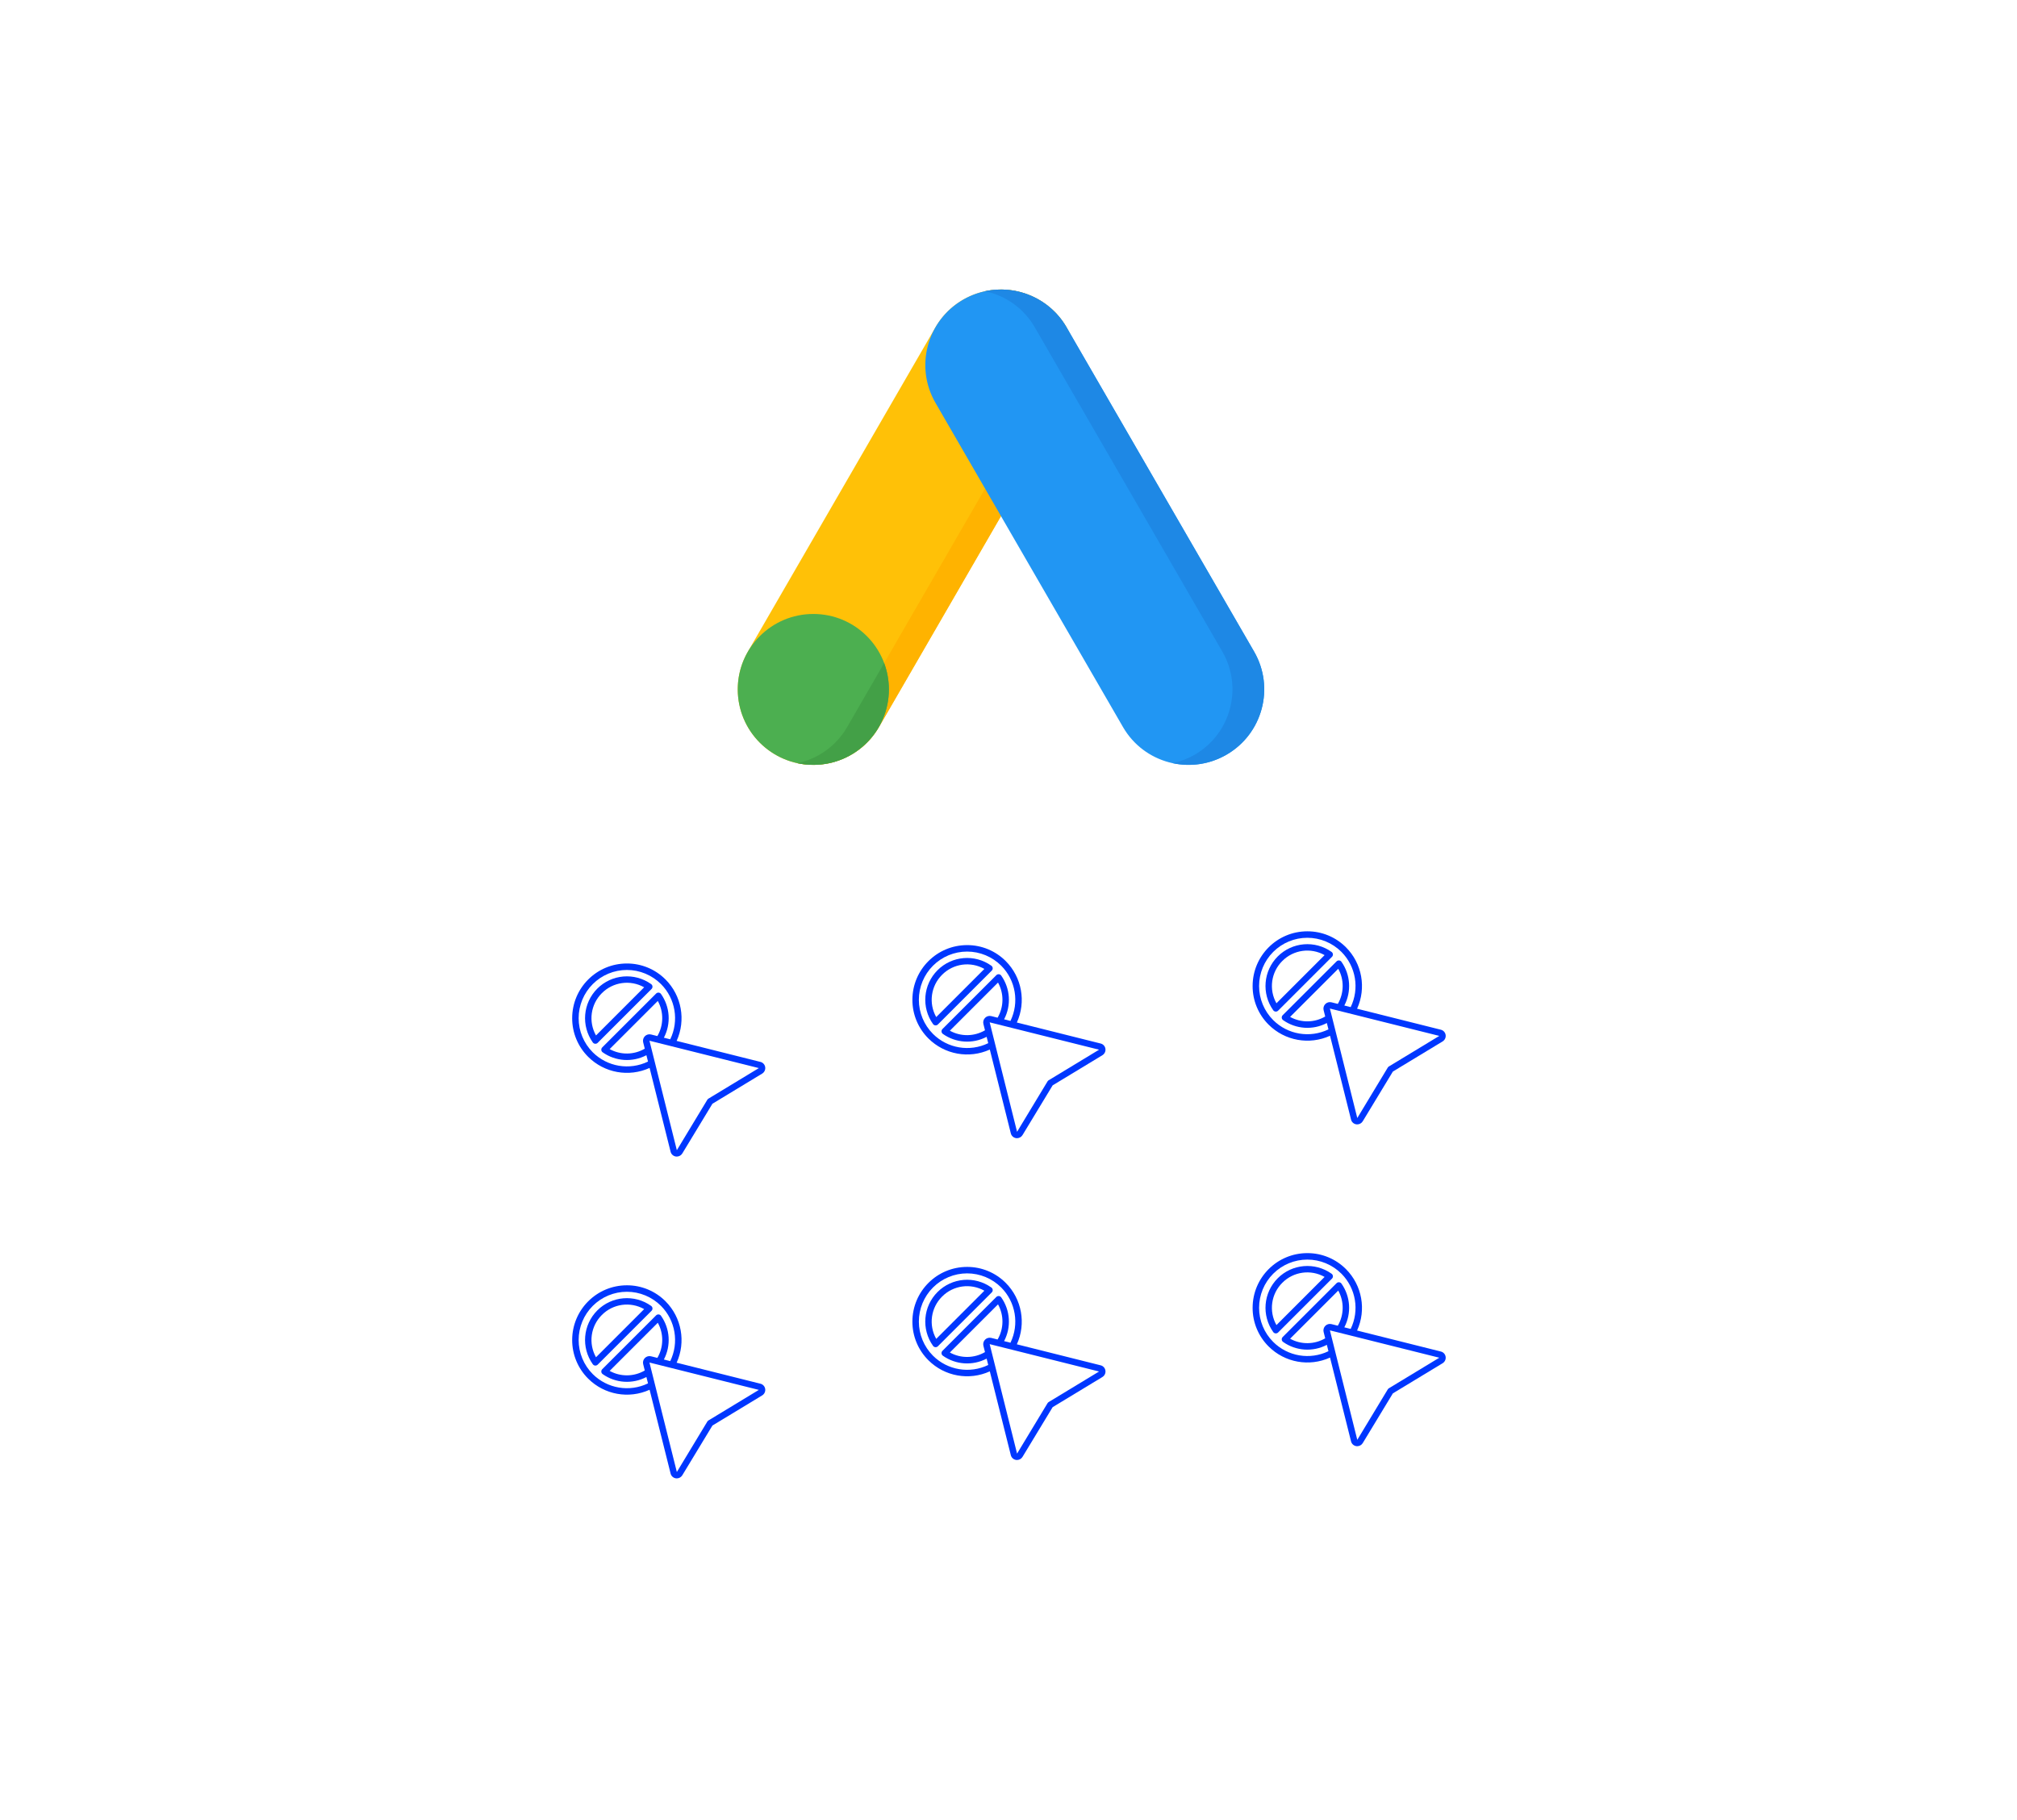 <svg width="544" height="491" viewBox="0 0 544 491" fill="none" xmlns="http://www.w3.org/2000/svg">
<g filter="url(#filter0_d_104_115)">
<rect x="86.12" y="59" width="370.764" height="372" rx="24.927" fill="white"/>
</g>
<g clip-path="url(#clip0_104_115)">
<path d="M158.646 285.067C163.005 289.41 169.598 290.6 175.201 288.054L180.867 310.664C181.034 311.334 181.588 311.838 182.271 311.942C182.357 311.954 182.444 311.96 182.531 311.961C183.143 311.96 183.709 311.639 184.024 311.115L192.147 297.71L205.552 289.587C206.157 289.224 206.484 288.532 206.379 287.834C206.276 287.15 205.772 286.594 205.101 286.427L182.495 280.761C185.036 275.158 183.848 268.568 179.509 264.207C176.75 261.428 172.993 259.87 169.077 259.881C160.928 259.881 154.321 266.487 154.321 274.637C154.31 278.552 155.867 282.308 158.646 285.067V285.067ZM177.3 279.459L175.587 279.03C174.993 278.883 174.364 279.057 173.931 279.491C173.498 279.924 173.323 280.552 173.47 281.147L173.899 282.86C170.981 284.563 167.381 284.605 164.425 282.97L177.414 269.984C179.048 272.942 179.004 276.541 177.3 279.459V279.459ZM204.656 288.102L191.068 296.337C190.948 296.409 190.848 296.51 190.775 296.629L182.551 310.242L175.164 280.713L177.542 281.307L177.566 281.314L204.665 288.091L204.656 288.102ZM159.876 265.436C162.316 262.996 165.626 261.624 169.077 261.624C172.528 261.624 175.838 262.996 178.278 265.436C182.188 269.368 183.187 275.341 180.769 280.331L179.054 279.897C181.028 276.131 180.729 271.576 178.278 268.101C178.13 267.893 177.897 267.76 177.643 267.739C177.388 267.718 177.137 267.81 176.957 267.991L162.431 282.512C162.249 282.693 162.156 282.945 162.177 283.201C162.198 283.456 162.332 283.69 162.541 283.838C166.014 286.296 170.573 286.598 174.34 284.619L174.774 286.334C169.782 288.751 163.808 287.75 159.876 283.838C157.435 281.398 156.064 278.088 156.064 274.637C156.064 271.186 157.435 267.876 159.876 265.436V265.436Z" fill="#0037FF"/>
<path d="M159.882 281.173C160.031 281.381 160.263 281.513 160.517 281.533C160.541 281.535 160.565 281.535 160.589 281.533C160.82 281.533 161.04 281.442 161.203 281.279L175.725 266.758C175.906 266.577 175.998 266.326 175.977 266.072C175.956 265.817 175.824 265.585 175.615 265.437C171.127 262.246 164.991 262.761 161.098 266.656C157.205 270.55 156.691 276.686 159.882 281.173V281.173ZM162.326 267.884C165.339 264.85 170.008 264.203 173.733 266.303L160.745 279.291C158.647 275.566 159.294 270.898 162.326 267.884V267.884Z" fill="#0037FF"/>
</g>
<g clip-path="url(#clip1_104_115)">
<path d="M158.646 371.868C163.005 376.211 169.598 377.401 175.201 374.855L180.867 397.465C181.034 398.135 181.588 398.639 182.271 398.742C182.357 398.755 182.444 398.761 182.531 398.762C183.143 398.761 183.709 398.44 184.024 397.916L192.147 384.511L205.552 376.388C206.157 376.025 206.484 375.332 206.379 374.635C206.276 373.951 205.772 373.395 205.101 373.228L182.495 367.561C185.036 361.959 183.848 355.369 179.509 351.008C176.75 348.229 172.993 346.671 169.077 346.682C160.928 346.682 154.321 353.288 154.321 361.438C154.31 365.353 155.867 369.109 158.646 371.868V371.868ZM177.3 366.259L175.587 365.831C174.993 365.683 174.364 365.858 173.931 366.291C173.498 366.725 173.323 367.353 173.47 367.948L173.899 369.661C170.981 371.364 167.381 371.406 164.425 369.77L177.414 356.785C179.048 359.743 179.004 363.342 177.3 366.259V366.259ZM204.656 374.903L191.068 383.138C190.948 383.21 190.848 383.311 190.775 383.43L182.551 397.043L175.164 367.514L177.542 368.108L177.566 368.114L204.665 374.892L204.656 374.903ZM159.876 352.237C162.316 349.796 165.626 348.425 169.077 348.425C172.528 348.425 175.838 349.796 178.278 352.237C182.188 356.169 183.187 362.142 180.769 367.132L179.054 366.698C181.028 362.931 180.729 358.377 178.278 354.902C178.13 354.693 177.897 354.561 177.643 354.54C177.388 354.519 177.137 354.611 176.957 354.791L162.431 369.313C162.249 369.494 162.156 369.746 162.177 370.001C162.198 370.257 162.332 370.49 162.541 370.638C166.014 373.096 170.573 373.398 174.34 371.42L174.774 373.135C169.782 375.552 163.808 374.551 159.876 370.638C157.435 368.199 156.064 364.889 156.064 361.438C156.064 357.986 157.435 354.676 159.876 352.237V352.237Z" fill="#0037FF"/>
<path d="M159.882 367.974C160.031 368.182 160.263 368.314 160.517 368.334C160.541 368.336 160.565 368.336 160.589 368.334C160.82 368.334 161.04 368.243 161.203 368.08L175.725 353.558C175.906 353.378 175.998 353.127 175.977 352.873C175.956 352.618 175.824 352.386 175.615 352.237C171.127 349.047 164.991 349.562 161.098 353.456C157.205 357.351 156.691 363.486 159.882 367.974V367.974ZM162.326 354.685C165.339 351.651 170.008 351.003 173.733 353.104L160.745 366.091C158.647 362.366 159.294 357.699 162.326 354.685V354.685Z" fill="#0037FF"/>
</g>
<g clip-path="url(#clip2_104_115)">
<path d="M250.406 280.108C254.765 284.451 261.358 285.641 266.961 283.095L272.627 305.705C272.794 306.375 273.348 306.879 274.031 306.983C274.117 306.995 274.204 307.001 274.291 307.002C274.903 307.001 275.469 306.681 275.784 306.156L283.907 292.751L297.312 284.628C297.917 284.265 298.244 283.573 298.139 282.875C298.036 282.191 297.532 281.635 296.861 281.468L274.255 275.802C276.796 270.199 275.608 263.609 271.269 259.248C268.51 256.469 264.753 254.911 260.837 254.922C252.688 254.922 246.081 261.528 246.081 269.678C246.07 273.593 247.627 277.349 250.406 280.108V280.108ZM269.06 274.5L267.347 274.071C266.753 273.924 266.124 274.098 265.691 274.532C265.258 274.965 265.083 275.593 265.23 276.188L265.659 277.901C262.741 279.604 259.141 279.646 256.185 278.011L269.174 265.025C270.808 267.983 270.764 271.582 269.06 274.5V274.5ZM296.416 283.143L282.828 291.378C282.708 291.45 282.608 291.551 282.535 291.67L274.311 305.283L266.924 275.754L269.302 276.348L269.326 276.355L296.425 283.132L296.416 283.143ZM251.636 260.477C254.076 258.037 257.386 256.665 260.837 256.665C264.288 256.665 267.598 258.037 270.038 260.477C273.948 264.409 274.947 270.382 272.529 275.372L270.814 274.938C272.788 271.172 272.489 266.617 270.038 263.142C269.89 262.934 269.657 262.801 269.403 262.78C269.148 262.759 268.897 262.851 268.717 263.032L254.191 277.553C254.009 277.734 253.916 277.986 253.937 278.242C253.958 278.497 254.092 278.731 254.301 278.879C257.774 281.337 262.333 281.639 266.1 279.66L266.534 281.375C261.542 283.792 255.568 282.791 251.636 278.879C249.195 276.439 247.824 273.129 247.824 269.678C247.824 266.227 249.195 262.917 251.636 260.477V260.477Z" fill="#0037FF"/>
<path d="M251.642 276.214C251.791 276.422 252.023 276.554 252.277 276.574C252.301 276.576 252.325 276.576 252.35 276.574C252.58 276.574 252.8 276.483 252.963 276.32L267.485 261.799C267.666 261.618 267.758 261.367 267.737 261.113C267.716 260.858 267.584 260.626 267.376 260.478C262.887 257.287 256.751 257.802 252.858 261.697C248.965 265.591 248.451 271.727 251.642 276.214V276.214ZM254.086 262.925C257.099 259.891 261.768 259.244 265.493 261.344L252.505 274.332C250.407 270.607 251.054 265.939 254.086 262.925V262.925Z" fill="#0037FF"/>
</g>
<g clip-path="url(#clip3_104_115)">
<path d="M250.406 366.907C254.765 371.25 261.358 372.44 266.961 369.894L272.627 392.504C272.794 393.174 273.348 393.678 274.031 393.782C274.117 393.794 274.204 393.8 274.291 393.801C274.903 393.8 275.469 393.479 275.784 392.955L283.907 379.55L297.312 371.427C297.917 371.064 298.244 370.372 298.139 369.674C298.036 368.99 297.532 368.434 296.861 368.267L274.255 362.6C276.796 356.998 275.608 350.408 271.269 346.047C268.51 343.268 264.753 341.71 260.837 341.721C252.688 341.721 246.081 348.327 246.081 356.477C246.07 360.392 247.627 364.148 250.406 366.907V366.907ZM269.06 361.298L267.347 360.87C266.753 360.722 266.124 360.897 265.691 361.33C265.258 361.764 265.083 362.392 265.23 362.987L265.659 364.7C262.741 366.403 259.141 366.445 256.185 364.81L269.174 351.824C270.808 354.782 270.764 358.381 269.06 361.298V361.298ZM296.416 369.942L282.828 378.177C282.708 378.249 282.608 378.35 282.535 378.469L274.311 392.082L266.924 362.553L269.302 363.147L269.326 363.153L296.425 369.931L296.416 369.942ZM251.636 347.276C254.076 344.835 257.386 343.464 260.837 343.464C264.288 343.464 267.598 344.835 270.038 347.276C273.948 351.208 274.947 357.181 272.529 362.171L270.814 361.737C272.788 357.97 272.489 353.416 270.038 349.941C269.89 349.733 269.657 349.6 269.403 349.579C269.148 349.558 268.897 349.65 268.717 349.83L254.191 364.352C254.009 364.533 253.916 364.785 253.937 365.04C253.958 365.296 254.092 365.529 254.301 365.677C257.774 368.136 262.333 368.437 266.1 366.459L266.534 368.174C261.542 370.591 255.568 369.59 251.636 365.677C249.195 363.238 247.824 359.928 247.824 356.477C247.824 353.025 249.195 349.716 251.636 347.276V347.276Z" fill="#0037FF"/>
<path d="M251.642 363.013C251.791 363.221 252.023 363.353 252.277 363.373C252.301 363.375 252.325 363.375 252.35 363.373C252.58 363.373 252.8 363.282 252.963 363.119L267.485 348.597C267.666 348.417 267.758 348.166 267.737 347.912C267.716 347.657 267.584 347.425 267.376 347.276C262.887 344.086 256.751 344.601 252.858 348.496C248.965 352.39 248.451 358.526 251.642 363.013V363.013ZM254.086 349.724C257.099 346.69 261.768 346.042 265.493 348.143L252.505 361.131C250.407 357.405 251.054 352.738 254.086 349.724V349.724Z" fill="#0037FF"/>
</g>
<g clip-path="url(#clip4_104_115)">
<path d="M342.166 276.387C346.525 280.73 353.118 281.92 358.721 279.375L364.387 301.984C364.554 302.654 365.108 303.158 365.791 303.262C365.877 303.274 365.964 303.281 366.051 303.281C366.663 303.281 367.229 302.96 367.544 302.436L375.667 289.03L389.072 280.908C389.677 280.544 390.004 279.852 389.899 279.154C389.796 278.47 389.292 277.915 388.621 277.747L366.015 272.081C368.556 266.479 367.368 259.888 363.029 255.527C360.27 252.748 356.513 251.19 352.597 251.201C344.448 251.201 337.841 257.808 337.841 265.957C337.83 269.872 339.387 273.629 342.166 276.387V276.387ZM360.82 270.779L359.107 270.35C358.513 270.203 357.884 270.378 357.451 270.811C357.018 271.244 356.843 271.872 356.99 272.467L357.419 274.181C354.501 275.884 350.902 275.925 347.945 274.29L360.934 261.305C362.568 264.262 362.524 267.862 360.82 270.779V270.779ZM388.176 279.422L374.588 287.657C374.468 287.73 374.368 287.83 374.295 287.95L366.071 301.562L358.684 272.033L361.062 272.628L361.086 272.634L388.185 279.411L388.176 279.422ZM343.396 256.756C345.836 254.316 349.146 252.945 352.597 252.945C356.048 252.945 359.358 254.316 361.798 256.756C365.708 260.688 366.707 266.661 364.289 271.651L362.574 271.217C364.548 267.451 364.249 262.896 361.798 259.421C361.65 259.213 361.417 259.081 361.163 259.059C360.908 259.038 360.657 259.13 360.477 259.311L345.951 273.832C345.769 274.013 345.676 274.265 345.697 274.521C345.718 274.777 345.852 275.01 346.061 275.158C349.534 277.616 354.093 277.918 357.86 275.939L358.294 277.654C353.302 280.072 347.328 279.07 343.397 275.158C340.955 272.718 339.584 269.408 339.584 265.957C339.584 262.506 340.955 259.196 343.396 256.756V256.756Z" fill="#0037FF"/>
<path d="M343.402 272.494C343.551 272.701 343.783 272.833 344.037 272.854C344.062 272.855 344.086 272.855 344.11 272.854C344.34 272.854 344.56 272.762 344.723 272.599L359.245 258.078C359.426 257.897 359.518 257.647 359.497 257.392C359.476 257.137 359.344 256.905 359.136 256.757C354.647 253.566 348.511 254.082 344.618 257.976C340.725 261.87 340.211 268.006 343.402 272.494V272.494ZM345.846 259.205C348.859 256.17 353.528 255.523 357.253 257.623L344.265 270.611C342.167 266.886 342.814 262.218 345.846 259.205V259.205Z" fill="#0037FF"/>
</g>
<g clip-path="url(#clip5_104_115)">
<path d="M342.166 363.188C346.525 367.531 353.118 368.721 358.721 366.176L364.387 388.785C364.554 389.455 365.108 389.959 365.791 390.063C365.877 390.075 365.964 390.082 366.051 390.082C366.663 390.081 367.229 389.761 367.544 389.237L375.667 375.831L389.072 367.708C389.677 367.345 390.004 366.653 389.899 365.955C389.796 365.271 389.292 364.716 388.621 364.548L366.015 358.882C368.556 353.28 367.368 346.689 363.029 342.328C360.27 339.549 356.513 337.991 352.597 338.002C344.448 338.002 337.841 344.608 337.841 352.758C337.83 356.673 339.387 360.429 342.166 363.188V363.188ZM360.82 357.58L359.107 357.151C358.513 357.004 357.884 357.179 357.451 357.612C357.018 358.045 356.843 358.673 356.99 359.268L357.419 360.981C354.501 362.684 350.902 362.726 347.945 361.091L360.934 348.106C362.568 351.063 362.524 354.662 360.82 357.58V357.58ZM388.176 366.223L374.588 374.458C374.468 374.531 374.368 374.631 374.295 374.75L366.071 388.363L358.684 358.834L361.062 359.429L361.086 359.435L388.185 366.212L388.176 366.223ZM343.396 343.557C345.836 341.117 349.146 339.745 352.597 339.745C356.048 339.745 359.358 341.117 361.798 343.557C365.708 347.489 366.707 353.462 364.289 358.452L362.574 358.018C364.548 354.252 364.249 349.697 361.798 346.222C361.65 346.014 361.417 345.882 361.163 345.86C360.908 345.839 360.657 345.931 360.477 346.112L345.951 360.633C345.769 360.814 345.676 361.066 345.697 361.322C345.718 361.577 345.852 361.811 346.061 361.959C349.534 364.417 354.093 364.719 357.86 362.74L358.294 364.455C353.302 366.872 347.328 365.871 343.397 361.959C340.955 359.519 339.584 356.209 339.584 352.758C339.584 349.307 340.955 345.997 343.396 343.557V343.557Z" fill="#0037FF"/>
<path d="M343.402 359.294C343.551 359.502 343.783 359.634 344.037 359.655C344.062 359.656 344.086 359.656 344.11 359.655C344.34 359.655 344.56 359.563 344.723 359.4L359.245 344.879C359.426 344.698 359.518 344.447 359.497 344.193C359.476 343.938 359.344 343.706 359.136 343.558C354.647 340.367 348.511 340.882 344.618 344.777C340.725 348.671 340.211 354.807 343.402 359.294V359.294ZM345.846 346.005C348.859 342.971 353.528 342.324 357.253 344.424L344.265 357.412C342.167 353.687 342.814 349.019 345.846 346.005V346.005Z" fill="#0037FF"/>
</g>
<path d="M280.177 80.826C270.417 75.201 257.936 78.539 252.3 88.283L201.714 175.75C196.079 185.494 199.423 197.953 209.183 203.578C218.944 209.204 231.425 205.866 237.06 196.122L287.647 108.655C293.282 98.911 289.938 86.452 280.177 80.826V80.826Z" fill="#FFC107"/>
<path d="M280.161 80.826C275.602 78.198 270.45 77.527 265.678 78.55C267.704 78.986 269.699 79.736 271.59 80.826C281.351 86.451 284.695 98.91 279.059 108.654L228.473 196.121C225.47 201.313 220.523 204.686 215.08 205.853C223.509 207.664 232.501 203.976 237.044 196.121L287.63 108.654C293.266 98.91 289.922 86.451 280.161 80.826V80.826Z" fill="#FFB300"/>
<path d="M219.362 206.302C230.621 206.302 239.748 197.191 239.748 185.952C239.748 174.713 230.621 165.602 219.362 165.602C208.104 165.602 198.977 174.713 198.977 185.952C198.977 197.191 208.104 206.302 219.362 206.302Z" fill="#4CAF50"/>
<path d="M215.082 205.849C215.081 205.851 215.08 205.853 215.08 205.855C216.457 206.148 217.884 206.306 219.349 206.306C230.608 206.306 239.735 197.195 239.735 185.956C239.735 183.459 239.282 181.068 238.458 178.857L228.476 196.117C225.473 201.309 220.526 204.681 215.082 205.849V205.849Z" fill="#43A047"/>
<path d="M338.235 175.75L287.648 88.283C282.013 78.539 269.532 75.201 259.772 80.826C250.011 86.452 246.667 98.911 252.302 108.655L302.889 196.122C308.524 205.866 321.005 209.204 330.766 203.578C340.526 197.953 343.87 185.493 338.235 175.75V175.75Z" fill="#2196F3"/>
<path d="M338.24 175.746L287.654 88.279C283.111 80.424 274.119 76.736 265.69 78.547C271.133 79.715 276.08 83.087 279.083 88.279L329.67 175.746C335.305 185.49 331.961 197.949 322.2 203.575C320.309 204.665 318.315 205.415 316.288 205.85C321.06 206.873 326.212 206.202 330.772 203.575C340.531 197.949 343.876 185.49 338.24 175.746Z" fill="#1E88E5"/>
<defs>
<filter id="filter0_d_104_115" x="56.208" y="34.073" width="455.516" height="456.752" filterUnits="userSpaceOnUse" color-interpolation-filters="sRGB">
<feFlood flood-opacity="0" result="BackgroundImageFix"/>
<feColorMatrix in="SourceAlpha" type="matrix" values="0 0 0 0 0 0 0 0 0 0 0 0 0 0 0 0 0 0 127 0" result="hardAlpha"/>
<feOffset dx="12.464" dy="17.449"/>
<feGaussianBlur stdDeviation="21.188"/>
<feComposite in2="hardAlpha" operator="out"/>
<feColorMatrix type="matrix" values="0 0 0 0 0 0 0 0 0 0 0 0 0 0 0 0 0 0 0.1 0"/>
<feBlend mode="normal" in2="BackgroundImageFix" result="effect1_dropShadow_104_115"/>
<feBlend mode="normal" in="SourceGraphic" in2="effect1_dropShadow_104_115" result="shape"/>
</filter>
<clipPath id="clip0_104_115">
<rect width="52.08" height="52.08" fill="white" transform="translate(154.32 259.881)"/>
</clipPath>
<clipPath id="clip1_104_115">
<rect width="52.08" height="52.08" fill="white" transform="translate(154.32 346.682)"/>
</clipPath>
<clipPath id="clip2_104_115">
<rect width="52.08" height="52.08" fill="white" transform="translate(246.08 254.922)"/>
</clipPath>
<clipPath id="clip3_104_115">
<rect width="52.08" height="52.08" fill="white" transform="translate(246.08 341.721)"/>
</clipPath>
<clipPath id="clip4_104_115">
<rect width="52.08" height="52.08" fill="white" transform="translate(337.84 251.201)"/>
</clipPath>
<clipPath id="clip5_104_115">
<rect width="52.08" height="52.08" fill="white" transform="translate(337.84 338.002)"/>
</clipPath>
</defs>
</svg>
